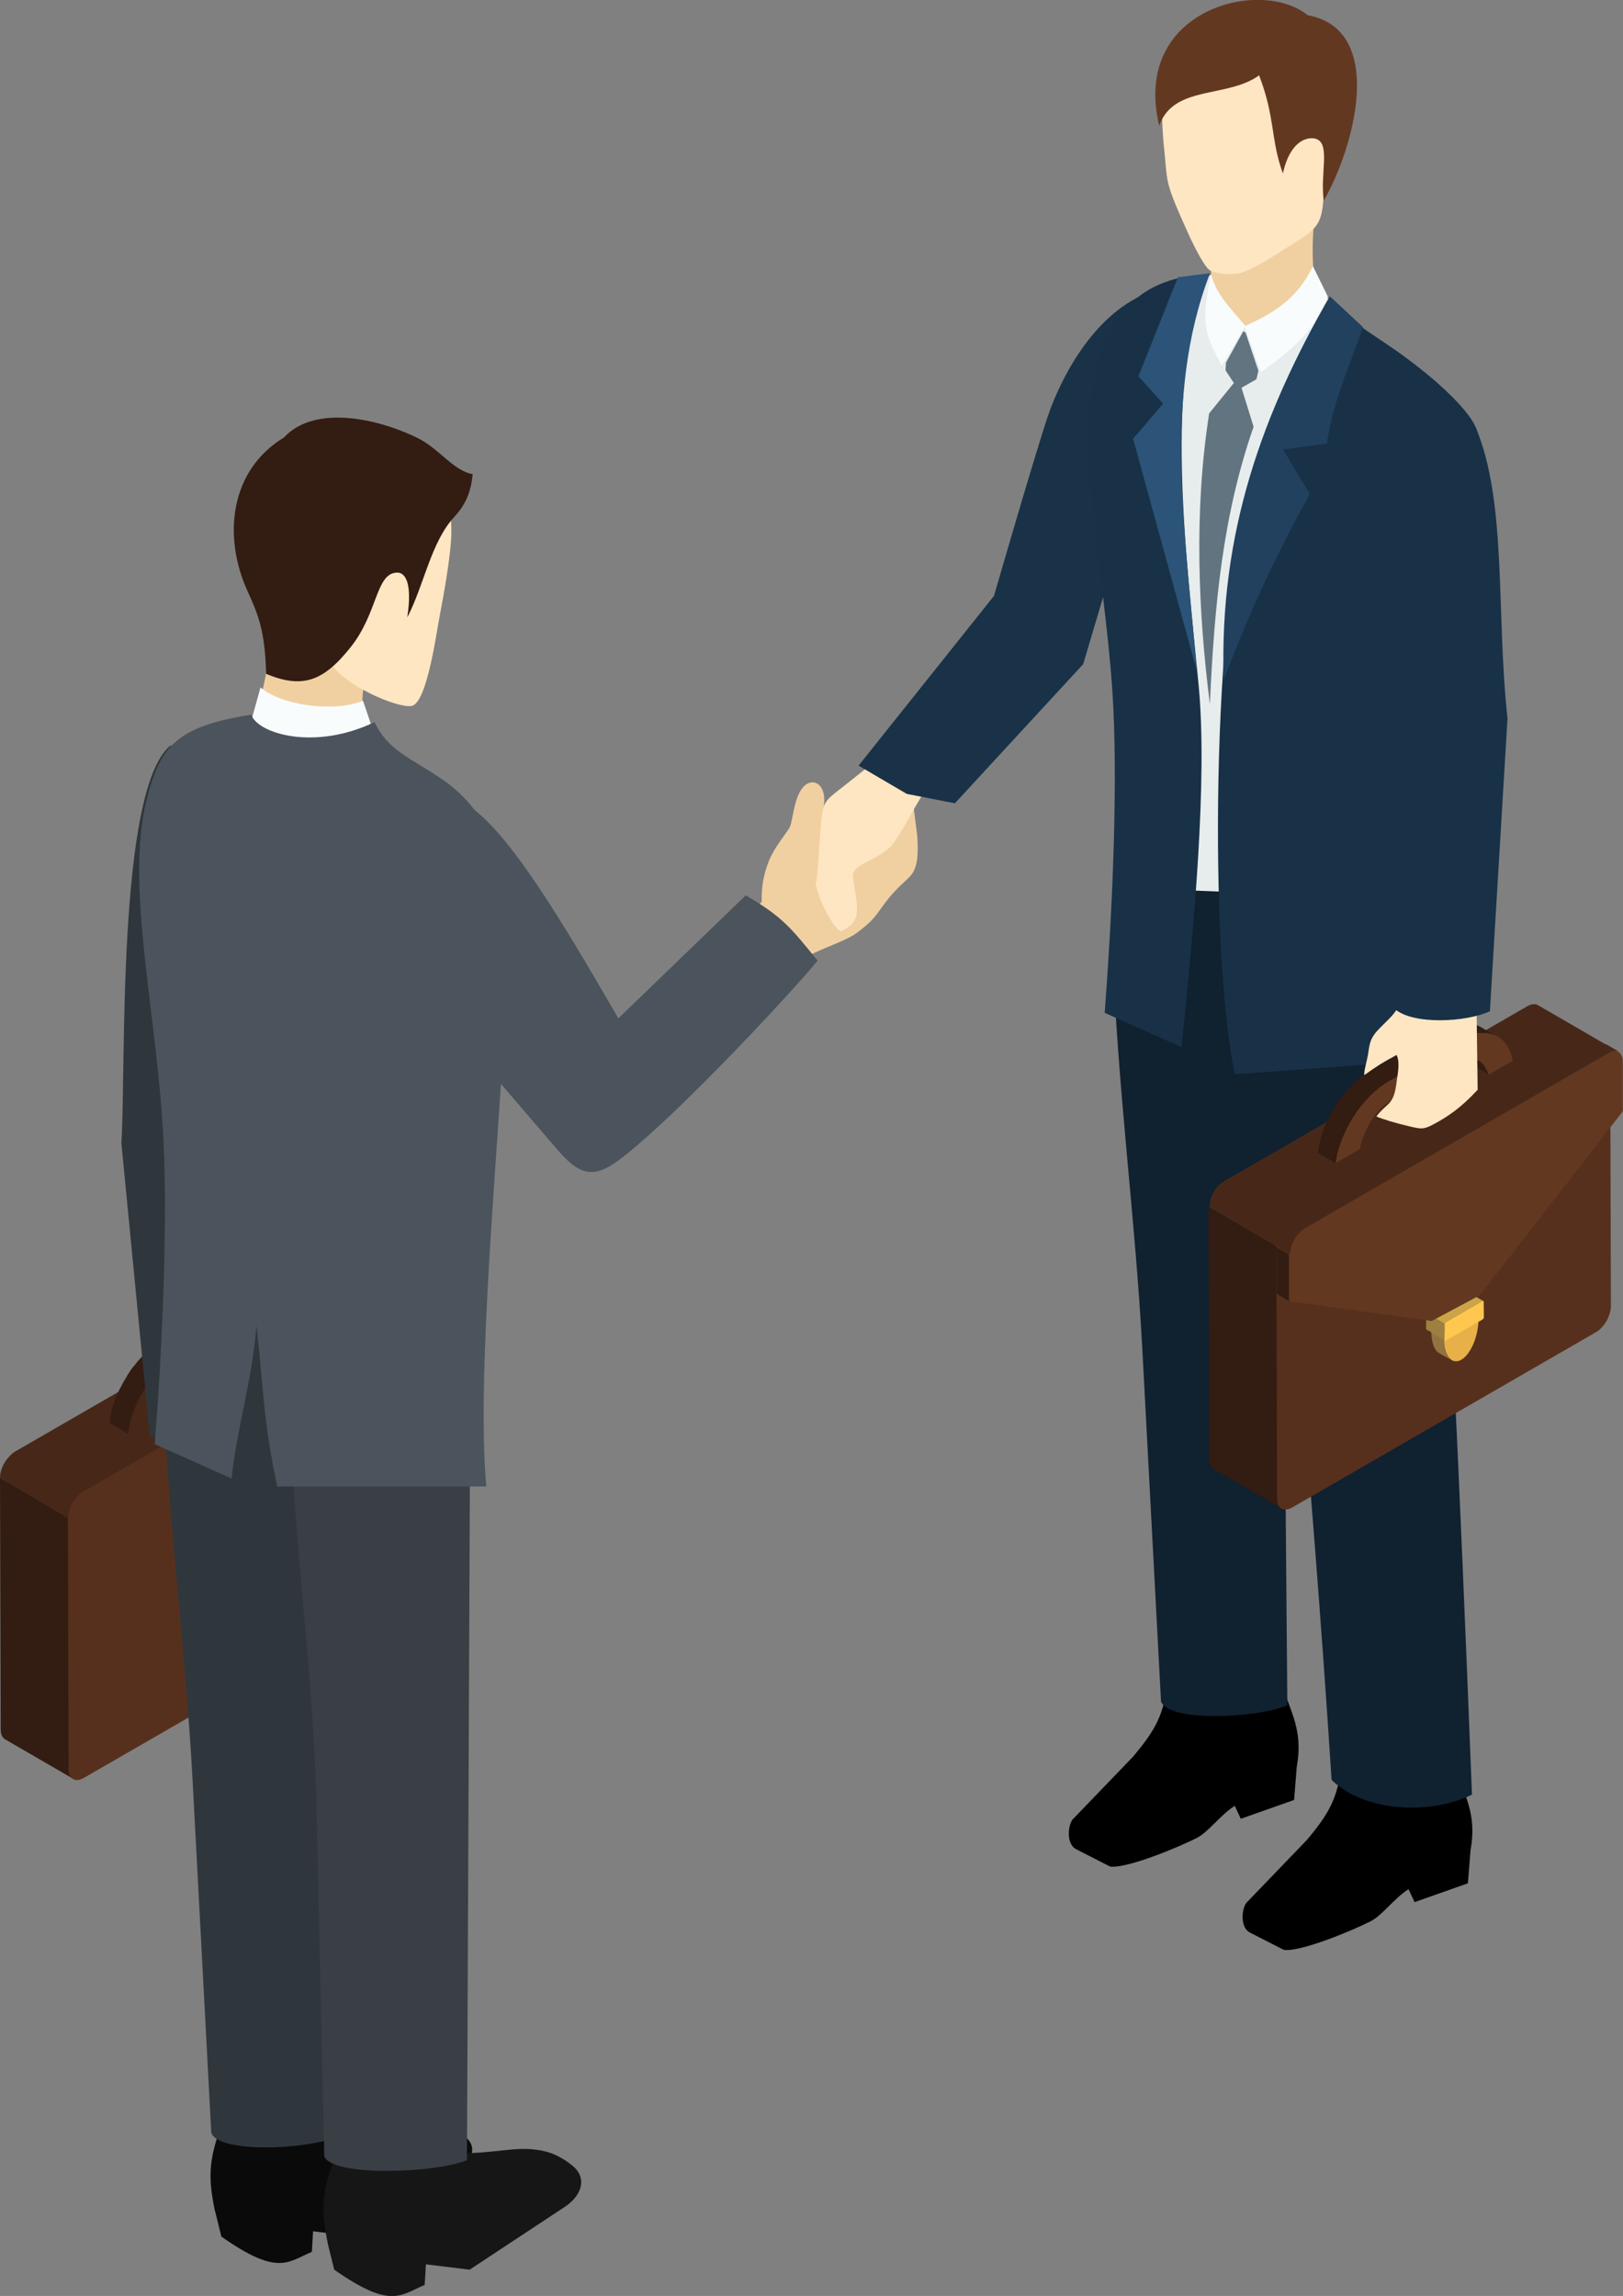 <?xml version="1.0" encoding="UTF-8"?>
<svg id="_レイヤー_1" data-name="レイヤー 1" xmlns="http://www.w3.org/2000/svg" viewBox="0 0 91.34 129.19">
  <rect x="0" y="0" width="91.34" height="129.19" fill="#808080" stroke="none"/>
  <defs>
    <style>
      .cls-1 {
        fill: #f9fcfc;
      }

      .cls-1, .cls-2, .cls-3, .cls-4, .cls-5, .cls-6, .cls-7, .cls-8, .cls-9, .cls-10, .cls-11, .cls-12, .cls-13, .cls-14, .cls-15, .cls-16, .cls-17, .cls-18, .cls-19, .cls-20, .cls-21, .cls-22, .cls-23, .cls-24, .cls-25, .cls-26 {
        fill-rule: evenodd;
      }

      .cls-2 {
        fill: #2f373d;
      }

      .cls-3 {
        fill: #393f45;
      }

      .cls-4 {
        fill: #2b5478;
      }

      .cls-5 {
        fill: #57301d;
      }

      .cls-6 {
        fill: #633821;
      }

      .cls-7 {
        fill: #62747f;
      }

      .cls-8 {
        fill: #472818;
      }

      .cls-9 {
        fill: #4b545c;
      }

      .cls-10 {
        fill: #193247;
      }

      .cls-11 {
        fill: #0a0a0a;
      }

      .cls-12 {
        fill: #183147;
      }

      .cls-13 {
        fill: #171616;
      }

      .cls-14 {
        fill: #102130;
      }

      .cls-15 {
        fill: #21415e;
      }

      .cls-16 {
        fill: #cba449;
      }

      .cls-17 {
        fill: #6c4639;
      }

      .cls-18 {
        fill: #331c11;
      }

      .cls-19 {
        fill: #937340;
      }

      .cls-20 {
        fill: #9d8040;
      }

      .cls-21 {
        fill: #f0d0a1;
      }

      .cls-22 {
        fill: #ffe6c2;
      }

      .cls-23 {
        fill: #e7eced;
      }

      .cls-24 {
        fill: #e8b048;
      }

      .cls-25 {
        fill: #ffc74f;
      }
    </style>
  </defs>
  <g>
    <path class="cls-26" d="m65.74,94.58c-.26,1.9-.66,2.7-1.97,4.26l-3.33,3.46c-.32.24-.49,1.43.12,1.75l1.92.98c1,.11,3.95-1.14,4.87-1.61.67-.34,1.3-1.27,2.14-1.81l.34.73,3-1.06.15-1.87c.43-2.37-.62-3.37-.88-5.03l-6.34.21Z"/>
    <path class="cls-26" d="m75.52,99.27c-.26,1.9-.66,2.7-1.97,4.26l-3.33,3.46c-.32.24-.49,1.43.12,1.75l1.92.98c1,.11,3.95-1.14,4.87-1.61.67-.34,1.3-1.27,2.14-1.81l.34.73,3-1.06.15-1.87c.43-2.37-.62-3.37-.88-5.03l-6.34.21Z"/>
  </g>
  <g>
    <g>
      <path class="cls-18" d="m3.93,99.53v-14.22s-3.93-2.15-3.93-2.15l.04,14.16c0,.27.1.46.25.55l3.83,2.22c-.15-.09-.19-.3-.19-.57Z"/>
      <path class="cls-5" d="m22.62,74.54c0-.55-.39-.77-.87-.49l-17.07,9.85c-.48.27-.86.94-.86,1.49l.04,14.16c0,.39.19.61.47.61.12,0,.25-.04.39-.12l17.07-9.85c.48-.27.86-.94.86-1.49l-.04-14.16Z"/>
      <path class="cls-8" d="m18.54,71.76s0,0,0,0c-.01,0-.03-.02-.04-.02-.14-.06-.3-.03-.45.02-.04.02-.08.04-.12.06L.86,81.67c-.09.05-.18.12-.26.2-.34.33-.59.79-.6,1.27v.02l3.13,1.85.7.41c0-.55.39-1.22.86-1.49l17.07-9.85c.24-.14.49-.18.64-.08-1.5-.87-2.07-1.2-3.86-2.24Z"/>
    </g>
    <path class="cls-18" d="m14.83,73.44s.09-.03.14-.04c.04-.01.08-.02.13-.03.05,0,.11-.02.16-.02.03,0,.06,0,.09,0,.07,0,.14,0,.2,0,.01,0,.02,0,.04,0,.08,0,.15.02.23.03.02,0,.04,0,.05.01.06.01.11.03.17.05.02,0,.03.01.05.02.07.03.14.06.2.1h0s0,0,0,0l-1.04-.61s-.01,0-.02,0c-.05-.03-.1-.05-.15-.08,0,0-.02,0-.03-.01-.02,0-.03-.01-.05-.02-.03,0-.05-.02-.08-.03-.03,0-.06-.01-.08-.02-.02,0-.04,0-.06-.01-.01,0-.02,0-.03,0-.06-.01-.12-.02-.18-.02h0s-.02,0-.04,0c-.05,0-.1,0-.16,0-.02,0-.03,0-.05,0-.03,0-.06,0-.09,0s-.06,0-.09,0c-.02,0-.05.01-.07.02-.04,0-.08.02-.13.03-.02,0-.05,0-.07.01-.02,0-.04.02-.07.02-.07.02-.13.04-.2.07-.03,0-.05.02-.08.03-.01,0-.03.02-.04.02-.12.05-.25.11-.38.19l-4,2.31c-.18.1-.36.23-.53.36-.06.04-.11.1-.17.15-.1.09-.21.17-.31.27-.01.01-.02.02-.03.03-.03.03-.05.05-.08.08-.07.08-.15.15-.22.24-.06.06-.11.13-.16.2-.02.02-.03.04-.05.06-.01.01-.02.03-.04.04-.07.09-.14.18-.2.28-.05.08-.11.16-.16.24,0,0,0,0,0,.01,0,0,0,0,0,.01-.05.09-.11.17-.16.26-.05.09-.1.17-.14.26-.01.03-.03.05-.04.08,0,.02-.02.03-.03.05-.02.04-.05.09-.07.13-.04.09-.08.18-.12.27-.03.07-.06.14-.09.21,0,.01,0,.02-.01.03,0,0,0,.02-.01.03-.04.1-.07.19-.1.29-.03.1-.07.21-.09.31,0,0,0,.02,0,.02,0,.01,0,.03,0,.04-.03.1-.05.19-.07.29-.03.12-.05.24-.06.36l1.04.61c.03-.21.08-.43.13-.65,0-.01,0-.03,0-.04.06-.22.13-.44.22-.65,0-.01,0-.02.01-.03.08-.21.18-.41.28-.62,0-.02.02-.03.03-.05.11-.21.22-.41.35-.61,0,0,0-.01,0-.02.12-.19.26-.38.4-.56.02-.02.03-.04.05-.06.12-.15.25-.3.38-.43.03-.03.05-.06.08-.08.11-.11.22-.2.34-.3.06-.05.11-.1.17-.15.17-.13.35-.26.53-.36l4-2.31c.13-.07.26-.13.38-.19.04-.02.08-.03.12-.05.07-.03.14-.05.2-.07Z"/>
  </g>
  <path class="cls-2" d="m9.57,41.97c-3.03,2.55-2.47,18.61-2.74,22.34l1.6,16.47c1.36.62,4.34.78,5.35-.13l-1-16.47,2.04-9.5c.44-6.13-3.43-13.48-5.25-12.7Z"/>
  <path class="cls-11" d="m12.1,124.4l.36,1.45c3.21,2.25,3.73,1.42,5.09.86l.07-1.16,2.46.3,5.49-3.53c.96-.67,1.39-1.47.58-2.12-.93-.75-1.82-.79-2.51-.84-1.25-.1-2.77.06-4.86-.1l-6.31.3c-.76,2.04-.74,3.04-.38,4.83Z"/>
  <path class="cls-13" d="m18.45,126.26l.36,1.45c3.21,2.25,3.73,1.42,5.09.86l.07-1.16,2.46.3,5.41-3.57c.96-.67,1.18-1.63.38-2.28-.93-.75-1.66-.87-2.34-.93-1.25-.1-2.65.35-4.74.19l-6.31.3c-.76,2.04-.74,3.04-.38,4.83Z"/>
  <g>
    <path class="cls-21" d="m14.69,32.57c.58,4.9.66,3.88-.53,8.82l6.37,2.98c-.54-6.95.21-7.63,2.16-14.26l-8.01,2.45Z"/>
    <path class="cls-22" d="m24.68,26.79c.52,1.2.81,2.17.7,3.68-.09,1.22-.41,3.01-.64,4.21-.19,1-.69,4.66-1.5,5.02-.58.25-3.45-.93-4.4-2.09-.69-.84.08-2.94-.23-3.43l2.46-7.3,3.62-.09Z"/>
    <path class="cls-18" d="m15.99,24.61c-3.06,1.85-3.46,5.57-2.06,8.65.63,1.38.98,2.27,1.05,4.66,2.02.83,3.2.45,4.75-1.5,1.55-1.94,1.41-4.17,2.61-4.2.49-.02.87.63.58,2.52.94-1.79,1.33-4.24,2.65-5.66.62-.67.93-1.36,1.03-2.4-1.11-.2-1.88-1.45-3.15-2.06-2.57-1.23-5.88-1.74-7.47,0Z"/>
  </g>
  <path class="cls-2" d="m9.88,70.3c-.24,2.47-.79,4.93-.71,7.42.24,7.51,1.27,14.98,1.67,22.48l1.05,19.8c.37,1.15,5.2.99,7.11.23l-.33-38.89-.49-8.79-8.31-2.25Z"/>
  <path class="cls-3" d="m17.08,71.62c-.26,2.47-.83,4.93-.77,7.42.18,7.51,1.33,14.97,1.5,22.48l.44,19.8c.36,1.15,6.12.99,8.03.23l.17-39.68-1.09-8-8.29-2.25Z"/>
  <path class="cls-1" d="m14.66,38.68c1.15,1,4.11,1.43,5.77.75l.53,1.57c-1.56,2.17-6.89,2.03-6.77-.62l.47-1.7Z"/>
  <path class="cls-9" d="m14.15,40.21c-4.27.68-5.17,1.79-5.93,4.93-1.17,4.86.66,12.14.98,19.05.24,5.02-.09,12-.49,17.07l4.32,1.93c.29-2.77,1.19-5.64,1.4-8.63.43,3.84.37,5.28,1.17,9.08h11.77c-.85-9.2,2.23-31.94.91-35.15-.48-1.16-1.27-3.17-3.34-4.6-1.81-1.25-3.09-1.62-3.86-3.26-3.36,1.62-6.58.66-6.94-.42Z"/>
  <g>
    <path class="cls-21" d="m40.89,52.86l1.98-2.12c-.02-.9.11-1.43.28-1.96.25-.78.59-1.21,1.25-2.15.23-.32.23-1.67.79-2.33.49-.58,1.4-.28,1.16,1.19.61-.33,1.3-.67,2.14-1.18l2.9.88.24,1.93c.03.79.07,1.63-.38,2.15-.29.33-.72.64-1.21,1.24-.74.92-.67,1.11-1.79,1.96-.72.55-2.44,1.01-3.17,1.57l-1.73,1.77-2.3-2.8.05-.06-.21-.09Z"/>
    <path class="cls-22" d="m50.02,42.18c-1.02.87-1.67,1.37-2.59,2.1-1.07.83-1.12.82-1.24,2.28-.11,1.34-.19,3.09-.29,3.17.22,1.04.98,2.43,1.41,2.68,1.26-.59.94-1.27.69-3.09-.1-.73,1.67-.96,2.33-1.94.82-1.22,1.14-2.07,2.08-3.39l-2.4-1.8Z"/>
  </g>
  <path class="cls-10" d="m64.51,16.51c-3.1,1.28-4.84,4.94-5.47,6.71s-3.1,10.31-3.1,10.31l-7.62,9.55,2.71,1.59,2.71.53,7.22-7.83,3.49-11.75.05-9.11Z"/>
  <path class="cls-14" d="m80.36,50.55c1.14,18.63,1.75,31.78,2.48,50.43-2.29,1.14-6.04,1.01-7.9-.83-1.21-18.79-2.67-32.14-3.97-50.93l9.39,1.32Z"/>
  <path class="cls-14" d="m63.33,46.03c-.24,2.47-.79,4.93-.71,7.42.24,7.51,1.27,14.98,1.67,22.48l1.05,19.8c.37,1.15,5.2.99,7.11.23l-.33-38.89-.49-8.8-8.31-2.25Z"/>
  <path class="cls-23" d="m68.14,15.45c-2.93,2.21-3.32,10.51-4.07,14.2l.79,20.37,10.25.4-.07-33.21-.68-.93-4.37,2.1-.91-.84-.96-2.1Z"/>
  <g>
    <path class="cls-21" d="m74.06,11.48c-.27,2.18-.23,3.32.03,5.5l-3.64,1.51-2.1-.41c-.09-1.41-.18-2.78-.32-4.18l6.03-2.41Z"/>
    <g>
      <path class="cls-22" d="m65.52,8.4c.2,1.9-.02,1.71,1.32,4.67.4.89.97,1.98,1.25,2.14.37.21,1.22.26,1.66.16.88-.2,2.65-1.44,3.31-1.84,1.44-.88,1.31-1.3,1.5-3.1l.59-2.6-.87-5.04c-3.09-.71-5.79-1.13-7.18-.5-1.39.64-1.97,2.4-1.58,6.13Z"/>
      <path class="cls-6" d="m73.61.86c4.4.82,2.63,7.4.89,10.43-.21-1.47.35-3.08-.35-3.44-.38-.2-1.51-.11-1.95,1.91-.7-1.91-.42-3.13-1.34-5.52-1.79,1.3-4.83.53-5.62,2.84-1.58-6.56,5.72-8.38,8.36-6.22Z"/>
    </g>
  </g>
  <path class="cls-1" d="m73.88,14.99c-.99,2.1-2.68,2.82-3.84,3.37l.92,2.58c2.89-2.02,3.24-3.09,3.77-4.25l-.84-1.71Z"/>
  <path class="cls-12" d="m68.03,15.44c-3.83.11-5.6,2.28-6.35,5.43-1.17,4.86.66,12.14.98,19.05.24,5.02-.1,12-.49,17.07l4.32,1.93c.71-6.72,1.47-15.05.97-20.33-.65-6.86-2.05-17.43.57-23.13Z"/>
  <path class="cls-12" d="m80.21,59.66l-10.72.79c-1.44-6.86-1.31-26.29.91-33.39,1.1-3.51,2.15-5.92,4.49-9.3l.09-.23c.12.29-.14-.89.07-.56.58.88,2.01,1.71,3.35,2.64,2.07,1.43,4.18,3.31,4.66,4.47,1.33,3.21-3.71,26.38-2.86,35.58Z"/>
  <path class="cls-15" d="m74.84,16.67c-3.75,6.52-6.25,13.27-5.97,21.61,1.35-3.67,2.97-7.09,4.84-10.48l-1.5-2.51,2.46-.33c.37-2.41,1.25-4.29,2.04-6.55l-1.87-1.74Z"/>
  <g>
    <g>
      <path class="cls-18" d="m71.94,84.32v-14.22s-3.93-2.15-3.93-2.15l.04,14.16c0,.27.1.46.25.55l3.83,2.22c-.15-.09-.19-.29-.19-.57Z"/>
      <path class="cls-17" d="m90.46,59.24l-.7-.4s.08-.04.12-.06l.7.4s-.08.04-.12.06Z"/>
      <path class="cls-17" d="m90.58,59.18l-.7-.4s.07-.03.1-.03l.7.4s-.07.02-.1.04Z"/>
      <path class="cls-17" d="m90.68,59.15l-.7-.4s.05-.01.08-.02l.7.4s-.05,0-.08.02Z"/>
      <path class="cls-17" d="m90.76,59.13l-.7-.4s.04,0,.06,0l.7.4s-.04,0-.06,0Z"/>
      <path class="cls-17" d="m90.82,59.12l-.7-.4s.04,0,.06,0l.7.4s-.04,0-.06,0Z"/>
      <path class="cls-17" d="m90.88,59.13l-.7-.4s.04,0,.05,0l.7.4s-.04,0-.05,0Z"/>
      <path class="cls-17" d="m90.93,59.13l-.7-.4s.03,0,.05.01l.7.4s-.03,0-.05-.01Z"/>
      <path class="cls-17" d="m90.98,59.14l-.7-.4s.03,0,.05.02l.7.4s-.03-.01-.05-.02Z"/>
      <path class="cls-17" d="m91.03,59.16l-.7-.4s.03.01.04.02l.7.4s-.03-.02-.04-.02Z"/>
      <polygon class="cls-17" points="91.07 59.18 90.37 58.78 90.38 58.78 91.08 59.18 91.07 59.18"/>
      <path class="cls-5" d="m90.63,59.32c0-.55-.39-.77-.87-.49l-17.07,9.85c-.48.27-.86.94-.86,1.49l.04,14.16c0,.39.19.61.47.61.12,0,.25-.04.39-.12l17.07-9.85c.48-.27.86-.94.86-1.49l-.04-14.16Z"/>
      <path class="cls-19" d="m81.25,75.31c0-.08,0-.18,0-.26h0l-.7-.4c0,.08,0,.18,0,.26,0,.31.05.58.12.79s.19.36.33.44l.7.4c-.27-.16-.45-.6-.45-1.22Z"/>
      <path class="cls-24" d="m83.19,73.94l-1.93,1.11c0,.08,0,.18,0,.26,0,.97.44,1.51.98,1.2.54-.31.97-1.35.97-2.32,0-.08,0-.17-.01-.24Z"/>
      <polygon class="cls-16" points="82.41 72.59 80.32 73.8 80.26 73.89 81.3 74.49 81.36 74.4 83.45 73.19 82.41 72.59"/>
      <polygon class="cls-20" points="81.3 75.41 80.26 74.8 80.26 73.89 81.3 74.49 81.3 75.41"/>
      <polygon class="cls-25" points="83.45 73.19 83.5 73.22 83.51 74.14 83.46 74.23 81.36 75.44 81.3 75.41 81.3 74.49 81.36 74.4 83.45 73.19"/>
      <path class="cls-6" d="m83.26,72.9h0s8.07-10.37,8.07-10.37v-2.79c0-.55-.4-.77-.87-.49l-17.07,9.85c-.48.27-.86.94-.86,1.49v2.62s8.04,1.12,8.04,1.12l2.68-1.43Z"/>
      <polygon class="cls-18" points="72.54 73.21 71.85 72.8 71.84 70.18 72.54 70.59 72.54 73.21"/>
      <path class="cls-8" d="m90.21,58.72s.02,0,.04,0c0,0,0,0,0,0,.04,0,.09.02.12.05l-3.83-2.22s0,0,0,0c-.01,0-.03-.02-.04-.02-.01,0-.03-.01-.05-.02,0,0-.02,0-.03,0,0,0,0,0,0,0,0,0,0,0-.01,0-.02,0-.04,0-.05,0h-.02s0,0,0,0h-.03s-.01,0-.02,0c0,0,0,0-.01,0-.01,0-.02,0-.03,0-.02,0-.05,0-.08.02-.01,0-.02,0-.03.01,0,0-.02,0-.03.01-.01,0-.03,0-.04.01-.04.02-.08.04-.12.06l-17.07,9.85c-.09.05-.18.12-.26.2,0,0-.02.01-.03.02-.01.01-.02.02-.03.04,0,0-.02.02-.03.03-.01.01-.02.02-.03.03-.02.03-.05.06-.07.09,0,.01-.02.02-.02.03,0,0,0,.01-.01.02,0,0-.02.02-.02.03-.02.02-.03.05-.05.08-.02.02-.03.05-.04.07,0,0,0,0,0,0,0,0,0,0,0,0-.01.02-.02.04-.03.06-.01.02-.03.05-.04.07-.01.02-.02.04-.03.07,0,0,0,0,0,0,0,0,0,0,0,0-.01.03-.02.05-.03.08-.01.03-.02.05-.03.08,0,.01,0,.03-.01.04,0,0,0,.01,0,.02,0,.01,0,.02,0,.03,0,.03-.02.07-.02.1,0,.02,0,.04-.01.06,0,.01,0,.02,0,.03,0,0,0,.02,0,.03,0,.05-.01.1-.01.15v.02l3.83,2.22h0s.7.41.7.41c0-.06,0-.13.02-.2,0-.01,0-.02,0-.03.01-.06.03-.13.04-.19,0,0,0-.01,0-.02.02-.07.05-.14.08-.2,0,0,0,0,0,0,.03-.07.06-.14.1-.2,0,0,0,0,0,0,.04-.06.08-.12.12-.18,0,0,0-.01.01-.02.04-.05.08-.1.13-.15,0-.01.02-.02.03-.03.02-.02.04-.04.06-.06.08-.08.17-.15.26-.2l17.07-9.85c.24-.14.46-.15.61-.06l-.7-.4s-.09-.04-.17-.06Z"/>
      <path class="cls-18" d="m83.22,59.67l-1.04-.61c.25.15.44.43.56.79l1.04.61c-.12-.37-.31-.65-.56-.79Z"/>
      <path class="cls-18" d="m82.84,58.23s.09-.03.14-.04c.04-.01.08-.02.13-.03.05-.01.11-.02.16-.02.03,0,.06,0,.09,0,.07,0,.14,0,.2,0,.01,0,.02,0,.04,0,.08,0,.15.02.22.03.02,0,.04,0,.05.01.06.01.11.03.17.05.02,0,.03.01.05.02.07.03.14.06.2.1h0s0,0,0,0l-1.04-.61s-.01,0-.02,0c-.05-.03-.1-.05-.15-.08,0,0-.02,0-.03-.01-.02,0-.03-.01-.05-.02-.03,0-.05-.02-.08-.03-.03,0-.06-.01-.08-.02-.02,0-.04,0-.06-.01-.01,0-.02,0-.03,0-.06-.01-.12-.02-.18-.02,0,0,0,0,0,0-.01,0-.03,0-.04,0-.05,0-.1,0-.16,0-.01,0-.03,0-.05,0-.03,0-.06,0-.09,0-.03,0-.06,0-.09,0-.02,0-.05.01-.07.02-.04,0-.08.02-.13.03-.02,0-.05,0-.07.02-.02,0-.04.02-.07.02-.07.02-.13.04-.2.07-.03.01-.05.02-.08.03-.01,0-.03.02-.04.02-.12.05-.25.11-.38.19l-4,2.31c-.18.11-.36.23-.53.36-.06.04-.11.1-.17.15-.1.09-.21.17-.3.27-.01.01-.02.02-.03.03-.03.03-.05.06-.08.08-.07.08-.15.15-.22.24-.06.06-.11.13-.16.2-.02.02-.03.04-.05.06-.01.01-.02.03-.04.04-.07.09-.14.18-.2.28-.06.08-.11.16-.16.24,0,0,0,0,0,.01,0,0,0,0,0,.01-.05.09-.11.17-.16.26-.05.09-.1.17-.14.26-.01.03-.03.05-.04.08,0,.02-.02.03-.03.05-.02.04-.05.09-.07.13-.04.09-.08.18-.12.27-.03.07-.06.14-.09.22,0,.01,0,.02-.01.03,0,0,0,.02-.01.03-.04.1-.07.19-.1.29-.03.1-.07.21-.09.31,0,0,0,.02,0,.02,0,.01,0,.03,0,.04-.03.1-.05.19-.07.29-.03.12-.05.24-.06.36l1.04.61c.03-.21.08-.43.13-.65,0-.01,0-.03,0-.04.06-.22.13-.44.22-.65,0-.01,0-.02.01-.03.08-.21.17-.41.28-.62,0-.02.02-.03.03-.05.11-.21.22-.41.35-.61,0,0,0,0,0-.01.13-.19.26-.38.4-.56.02-.02.03-.04.05-.06.12-.15.25-.3.38-.43.03-.03.05-.06.08-.08.11-.11.22-.2.34-.3.06-.05.11-.1.17-.15.17-.13.35-.26.53-.36l4-2.31c.13-.07.25-.13.38-.19.04-.02.08-.03.12-.05.07-.03.14-.05.2-.07Z"/>
      <path class="cls-6" d="m82.14,58.54l-4,2.31c-1.48.86-2.73,2.83-2.98,4.6l1.36-.79c.26-1.13.85-2.19,1.78-2.73l3.68-2.13c.92-.53,1.53-.15,1.8.67l1.35-.78c-.26-1.48-1.51-2.01-3-1.15Z"/>
    </g>
    <path class="cls-22" d="m78.95,56.21c-.41.82-.67,1.01-1.26,1.6-.59.59-.6.87-.69,1.46-.05.36-.28,1.11-.21,1.22.61-.44,1.05-.73,1.81-1.13.2.42.06,1.06.01,1.44-.17,1.46-.5,1.17-1.15,2.02.34.15,1.02.36,1.83.55.65.15.8.21,1.39-.11.84-.45,1.55-.94,2.48-1.94l-.06-4.55-4.16-.56Z"/>
    <path class="cls-12" d="m80.2,20.97c1.38,1.13,2.53,2.3,2.87,3.12,1.75,4.23,1.12,10.33,1.77,16.34l-.99,16.47c-1.34.62-4.31.78-5.36-.13l.4-16.47-2.39-9.5c-.66-6.13,1.86-10.6,3.7-9.83Z"/>
  </g>
  <path class="cls-4" d="m68.11,15.37l-1.82.23-2.22,5.57,1.39,1.54-1.69,1.98,3.57,13c-.56-7.35-1.96-15.28.76-22.32Z"/>
  <path class="cls-7" d="m70.11,18.75l.71,2.11-.11.48-.84.48.68,2.19c-1.73,4.99-2.2,9.94-2.46,15.6-.66-5.19-.9-10.85-.04-16.35l1.39-1.71-.47-.71.03-.44.97-1.76.15.09Z"/>
  <path class="cls-1" d="m68.15,15.42c.31,1.15.97,1.77,1.94,2.92-.44.75-.88,1.49-1.32,2.24-.94-1.7-1.08-2.3-.83-3.98l.2-1.18Z"/>
  <path class="cls-9" d="m24.09,44.59c1.99.41,2.26.66,3.02,1.33,2.27,2.04,5.21,7.11,7.69,11.38l7.17-6.92c2.1,1.22,2.58,1.88,4.04,3.67-.83,1.09-7.81,8.69-11.16,11.21-1.53,1.15-2.31.8-3.54-.64l-7.95-9.26c-3.94-5.82-1.55-10.59.73-10.78Z"/>
</svg>